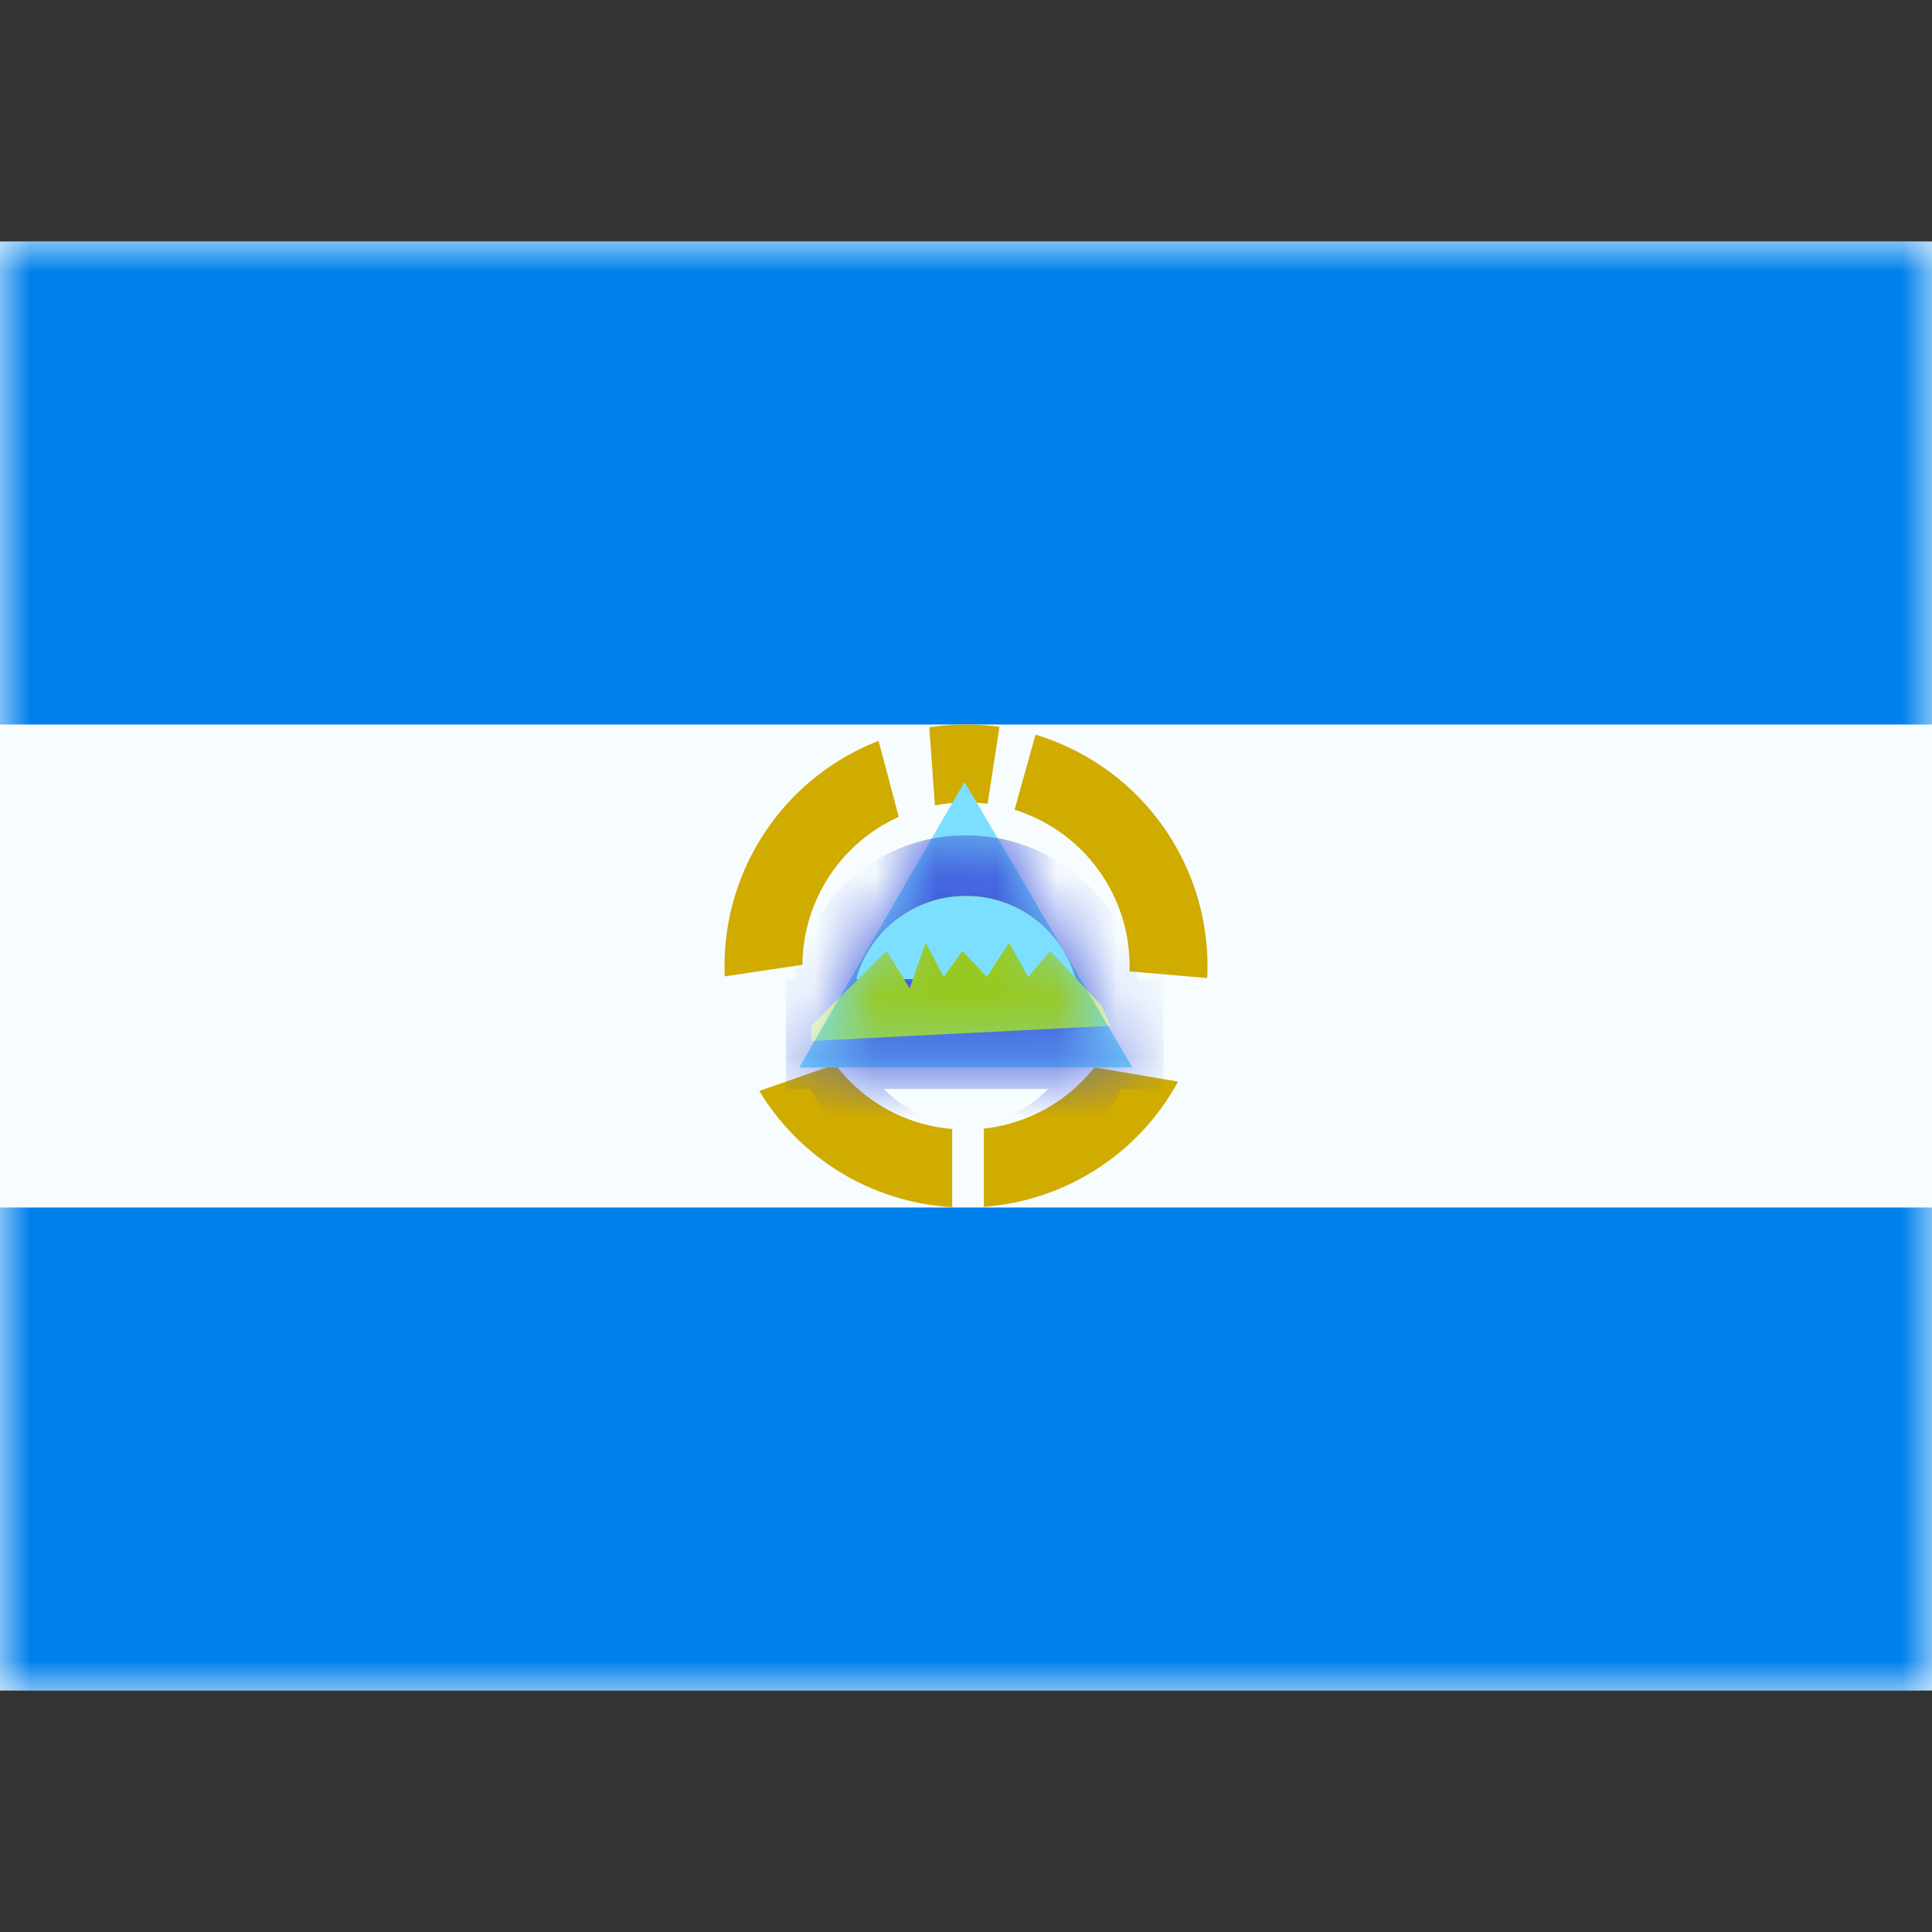 <svg xmlns="http://www.w3.org/2000/svg" fill="none" viewBox="0 0 32 32" id="Ni-Nicaragua--Streamline-Flagpack.svg" height="24" width="24" stroke-width="1"><rect x="0" y="0" width="32" height="32" fill="#333333" stroke="none"/><desc>NI Nicaragua Streamline Icon: https://streamlinehq.com</desc><path fill="#F7FCFF" fill-rule="evenodd" d="M0 4v24h32V4H0Z" clip-rule="evenodd"></path><mask id="a" width="32" height="24" x="0" y="4" maskUnits="userSpaceOnUse" style="mask-type:luminance"><path fill="#fff" fill-rule="evenodd" d="M0 4v24h32V4H0Z" clip-rule="evenodd"></path></mask><g mask="url(#a)"><path fill="#0080EC" fill-rule="evenodd" d="M0 4v8h32V4H0Zm0 16v8h32v-8H0Z" clip-rule="evenodd"></path><path fill="#D0AB00" fill-rule="evenodd" d="M16 12c.189 0 .374.013.555.038l-.198 1.276a2.735 2.735 0 0 0-.872.026l-.093-1.294c.199-.03.401-.046.608-.046Zm1.152.168-.348 1.244a2.71 2.71 0 0 1 1.904 2.677l1.287.11a4.002 4.002 0 0 0-2.843-4.03Zm2.361 5.746a4 4 0 0 1-3.217 2.075v-1.296a2.704 2.704 0 0 0 1.83-1.014l1.387.235Zm-6.936.156a4 4 0 0 0 3.194 1.924V18.7a2.706 2.706 0 0 1-1.935-1.07l-1.26.44Zm-.573-1.898a4.002 4.002 0 0 1 2.548-3.901l.334 1.259a2.71 2.71 0 0 0-1.595 2.45l-1.287.192Z" clip-rule="evenodd"></path><path fill="#7CDFFF" fill-rule="evenodd" d="m15.975 12.95-2.737 4.73h5.517l-2.78-4.73Z" clip-rule="evenodd"></path><mask id="b" width="6" height="6" x="13" y="12" maskUnits="userSpaceOnUse" style="mask-type:luminance"><path fill="#fff" fill-rule="evenodd" d="m15.975 12.95-2.737 4.73h5.517l-2.78-4.73Z" clip-rule="evenodd"></path></mask><g mask="url(#b)"><path stroke="#E31D1C" d="M16 19.118a2.39 2.39 0 1 0 0-4.781 2.39 2.39 0 0 0 0 4.781Z"></path><path stroke="#FFD018" d="M16 19.118a2.39 2.39 0 1 0 0-4.781 2.39 2.39 0 0 0 0 4.781Z"></path><path stroke="#4EDD00" d="M16 19.118a2.39 2.39 0 1 0 0-4.781 2.39 2.39 0 0 0 0 4.781Z"></path><path stroke="#3D58DB" d="M16 19.118a2.39 2.39 0 1 0 0-4.781 2.39 2.39 0 0 0 0 4.781Z"></path><path fill="#3D58DB" d="M13.018 16.218h6.255v1.818h-6.255z"></path><path fill="#97C923" fill-rule="evenodd" d="m13.437 16.99 1.247-1.239.382.62.267-.756.297.567.312-.43.403.43.37-.567.316.567.363-.43.848.9.152.339-4.957.251v-.251Z" clip-rule="evenodd"></path></g></g></svg>